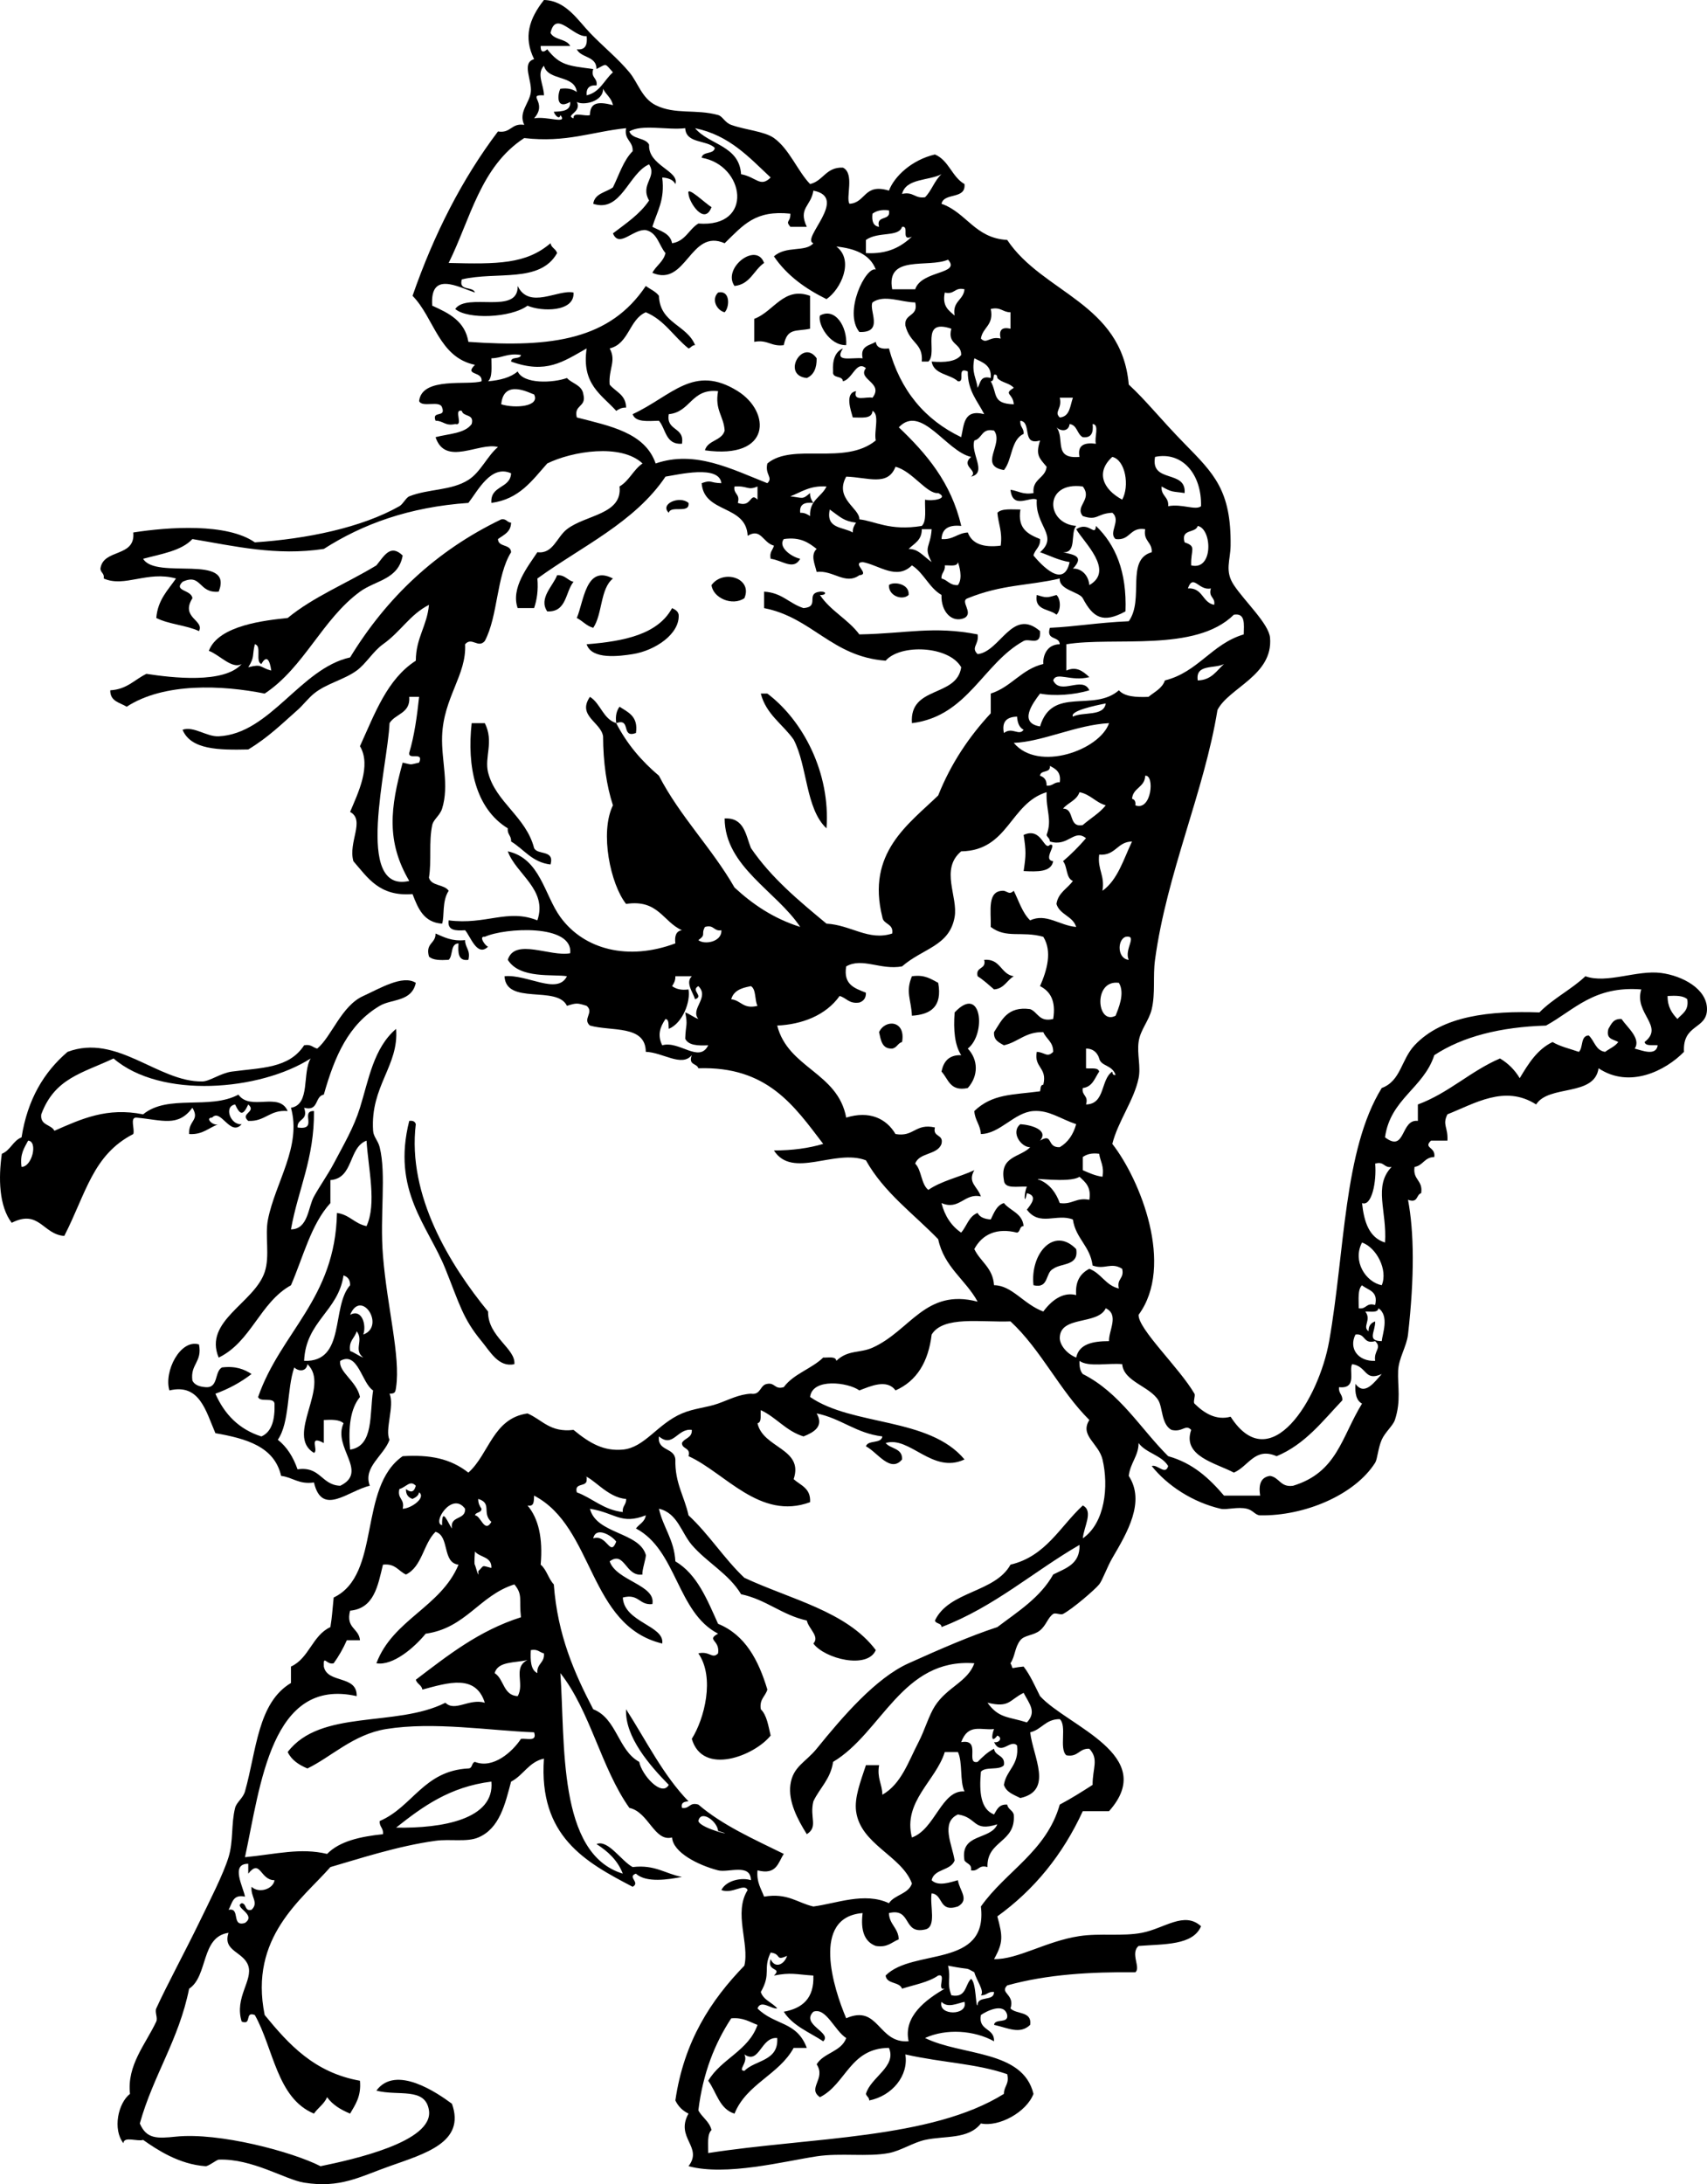 <?xml version="1.0" encoding="utf-8"?>
<!-- Generator: Adobe Illustrator 13.0.2, SVG Export Plug-In . SVG Version: 6.00 Build 14948)  -->
<!DOCTYPE svg PUBLIC "-//W3C//DTD SVG 1.1//EN" "http://www.w3.org/Graphics/SVG/1.1/DTD/svg11.dtd">
<svg version="1.1" id="afghan_and_panther_xA0_Image_1_" xmlns:x="http://ns.adobe.com/Extensibility/1.0/" xmlns:i="http://ns.adobe.com/AdobeIllustrator/10.0/" xmlns:graph="http://ns.adobe.com/Graphs/1.0/"
	 xmlns="http://www.w3.org/2000/svg" xmlns:xlink="http://www.w3.org/1999/xlink" x="0px" y="0px" width="124.695px"
	 height="159.472px" viewBox="0 0 124.695 159.472" enable-background="new 0 0 124.695 159.472" xml:space="preserve">
<g>
	<path fill-rule="evenodd" clip-rule="evenodd" d="M55.815,19.2c-0.759,0.521-1.003,1.557-2.16,1.68
		C52.739,19.575,55.258,17.628,55.815,19.2z"/>
	<path fill-rule="evenodd" clip-rule="evenodd" d="M37.815,20.88c0.844,1.747,2.957,0.225,4.08,0.48
		c0.094,1.44-2.348,1.401-3.36,0.96c-1.212,0.894-4.385,1.021-5.28,0.24C34.1,21.325,37.877,23.022,37.815,20.88z"/>
	<path fill-rule="evenodd" clip-rule="evenodd" d="M52.455,21.36c0.908-0.206,0.85,1.074,0.48,1.44
		C52.366,22.667,51.939,21.872,52.455,21.36z"/>
	<path fill-rule="evenodd" clip-rule="evenodd" d="M59.175,21.6c0,0.8,0,1.6,0,2.4c-1.01,0.222-1.669-0.094-1.92,1.2
		c-0.929,0.128-1.172-0.428-2.16-0.24c0-0.56,0-1.12,0-1.68C56.521,22.759,57.244,20.896,59.175,21.6z"/>
	<path fill-rule="evenodd" clip-rule="evenodd" d="M61.815,25.2c-1.241,0.035-2.095-1.576-1.92-2.16
		C61.008,22.427,61.899,23.843,61.815,25.2z"/>
	<path fill-rule="evenodd" clip-rule="evenodd" d="M59.655,26.16c0.012,0.732-0.218,1.222-0.72,1.44
		C57.051,27.407,58.631,24.679,59.655,26.16z"/>
	<path fill-rule="evenodd" clip-rule="evenodd" d="M51.495,32.88c0.203-0.757,1.237-0.683,1.44-1.44
		c-0.062-1.059-0.736-1.504-0.48-2.88c-1.968-0.208-1.994,1.526-3.6,1.68c-0.217,1.257,1.177,0.903,0.96,2.16
		c-1.204,0.083-1.165-1.075-1.68-1.68c-0.825,0.025-1.724,0.124-1.92-0.48c2.864-1.328,4.454-3.695,7.68-1.68
		C56.295,30.06,56.392,33.565,51.495,32.88z"/>
	<path fill-rule="evenodd" clip-rule="evenodd" d="M50.295,36.72c0.112,0.833-1.303,0.138-1.44,0.72
		C48.167,36.806,49.636,36.157,50.295,36.72z"/>
	<path fill-rule="evenodd" clip-rule="evenodd" d="M40.695,42c0.597-0.037,0.743,0.377,1.2,0.48c-0.609,0.751-0.491,2.229-1.92,2.16
		C39.324,43.691,40.408,42.773,40.695,42z"/>
	<path fill-rule="evenodd" clip-rule="evenodd" d="M44.775,42.24c-0.936,0.744-0.759,2.601-1.44,3.6
		c-0.5-0.141-0.776-0.504-1.2-0.72C42.651,43.912,42.792,41.197,44.775,42.24z"/>
	<path fill-rule="evenodd" clip-rule="evenodd" d="M54.375,43.68c-0.889,0.591-2.286-0.015-2.4-0.96
		C52.833,41.531,55.012,42.218,54.375,43.68z"/>
	<path fill-rule="evenodd" clip-rule="evenodd" d="M66.375,43.44c-0.46,0.431-1.478,0.067-1.439-0.72
		C65.248,42.436,66.458,42.606,66.375,43.44z"/>
	<path fill-rule="evenodd" clip-rule="evenodd" d="M75.735,43.44c0.702,0.215,0.737,0.215,1.439,0c0.329,0.307,0.329,1.133,0,1.44
		C76.659,44.437,75.542,44.592,75.735,43.44z"/>
	<path fill-rule="evenodd" clip-rule="evenodd" d="M49.095,44.4c0.214,0.106,0.429,0.21,0.48,0.48
		c0.095,1.406-1.723,2.623-3.36,2.88c-0.941,0.147-2.998,0.431-3.36-0.72C45.598,46.823,48.053,46.318,49.095,44.4z"/>
	<path fill-rule="evenodd" clip-rule="evenodd" d="M55.575,50.64c0.16,0,0.32,0,0.48,0c2.601,1.96,4.616,5.784,4.32,9.84
		c-1.533-1.426-1.384-4.535-2.4-6.48C57.182,52.873,55.968,52.167,55.575,50.64z"/>
	<path fill-rule="evenodd" clip-rule="evenodd" d="M45.015,52.8c-0.077-0.557,0.039-0.921,0.24-1.2c0.63,0.41,1.383,0.697,1.2,1.92
		C45.328,53.928,46.142,52.393,45.015,52.8z"/>
	<path fill-rule="evenodd" clip-rule="evenodd" d="M34.455,52.8c0.32,0,0.64,0,0.96,0c0.686,1.353-0.043,2.474,0.24,3.6
		c0.547,2.169,2.773,3.232,3.36,5.52c0.26,0.54,1.509,0.092,1.2,1.2c-1.356-0.164-1.931-1.109-2.88-1.68
		c0.03-0.431-0.294-0.506-0.24-0.96C34.716,59.02,34.108,55.947,34.455,52.8z"/>
	<path fill-rule="evenodd" clip-rule="evenodd" d="M31.815,68.16c0.622,0.258,1.177,0.583,2.16,0.48
		c-0.005,0.565,0.414,0.707,0.24,1.44c-0.75,0.11-0.767-0.513-0.72-1.2c-0.616,0.024-0.386,0.894-0.72,1.2
		c-0.592,0.032-1.156,0.037-1.44-0.24C31.06,68.845,31.839,68.905,31.815,68.16z"/>
	<path fill-rule="evenodd" clip-rule="evenodd" d="M71.895,70.08c1.217-0.097,1.191,1.048,2.16,1.2
		c-0.508,0.292-0.697,0.903-1.44,0.96c-0.388-0.333-0.76-0.68-1.2-0.96C71.236,70.542,72.074,70.819,71.895,70.08z"/>
	<path fill-rule="evenodd" clip-rule="evenodd" d="M66.615,71.28c0.939-0.14,1.394,0.207,1.92,0.48
		c0.319,1.759-0.567,2.313-1.92,2.4C66.566,73.001,66.129,72.435,66.615,71.28z"/>
	<path fill-rule="evenodd" clip-rule="evenodd" d="M70.695,76.56c0.767,0.807,0.796,1.991,0,2.88c-1.316,0.276-1.412-0.668-1.92-1.2
		c0.149-0.73,0.533-1.227,1.439-1.2c-0.472-0.728-0.577-1.823-0.479-3.12C71.714,71.814,72.068,75.498,70.695,76.56z"/>
	<path fill-rule="evenodd" clip-rule="evenodd" d="M65.895,76.08c-0.315,0.085-0.378,0.423-0.721,0.48
		c-0.754,0.035-0.824-0.615-0.96-1.2C64.664,74.387,66.185,74.494,65.895,76.08z"/>
	<path fill-rule="evenodd" clip-rule="evenodd" d="M29.895,81.84c0.279-0.039,0.427,0.054,0.479,0.24
		c-0.633,5.216,2.519,10.309,5.28,13.68c-0.033,1.834,2.038,2.707,1.92,3.841c-1.146,0.259-1.771-0.922-2.4-1.681
		c-1.37-1.652-1.615-2.734-2.64-5.279C31.264,89.484,28.603,86.941,29.895,81.84z"/>
	<path fill-rule="evenodd" clip-rule="evenodd" d="M78.615,91.2c0.208,1.248-1.079,1-1.68,1.44c-0.596,0.284-0.29,1.471-1.44,1.199
		C75.242,91.532,76.99,89.521,78.615,91.2z"/>
	<path fill-rule="evenodd" clip-rule="evenodd" d="M79.095,132.24c-1.462,3.179-3.544,5.736-6.24,7.68
		c0.385,1.435,0.453,1.889-0.24,3.12c1.718,0.043,3.796-1.312,6.24-1.68c1.504-0.227,3.141,0.033,4.56-0.24
		c1.635-0.314,3.092-1.601,4.32-0.479c-0.593,1.407-2.707,1.293-4.561,1.439c-0.632,0.531,0.184,1.599-0.239,1.92
		c-3.247-0.028-6.418,0.145-9.36,0.96c-0.58,0.577,0.583,0.636,0.24,1.681c0.427,0.452,1.583,0.177,1.439,1.199
		c-0.753,0.725-1.621,0.224-2.64,0c0.065-0.494,1.062-0.057,0.96-0.72c-0.223-0.936-1.503-0.287-1.92,0
		c-0.218,1.178,1.006,0.914,0.96,1.92c-1.448-0.801-3.494-0.948-5.04-0.24c2.678,1.322,7.147,0.853,7.92,4.08
		c-0.509,1.335-2.52,2.437-3.84,2.16c-0.923,1.179-2.611,0.881-4.08,1.2c-0.857,0.187-1.77,0.793-2.64,0.96
		c-1.567,0.3-3.524-0.027-5.28,0.24c-2.389,0.364-6.608,1.459-9.36,0.72c1.09-1.416-0.993-2.059,0-3.84
		c-0.433-0.208-0.752-0.527-0.96-0.96c0.631-4.328,2.597-7.323,5.04-9.84c0.387-1.619-0.809-3.854,0.24-5.521
		c-0.245-0.534-1.104,0.314-1.92,0c0.366-0.728,1.517-0.936,2.16-0.72c-0.018-1.259-1.661-0.527-2.4-0.72
		c-1.488-0.388-3.294-1.317-3.36-2.4c-1.304,0.335-1.703-1.856-3.12-2.16c-2.06-2.9-2.85-7.069-5.04-9.84
		c0.366,5.075-0.231,13.19,4.56,14.64c-0.379-0.98-1.091-1.628-1.92-2.159c0.839-0.352,1.802,1.231,2.64,1.68
		c1.636-0.196,2.386,0.494,3.6,0.72c-0.962,0.182-2.606,0.459-3.36-0.24c-0.672,0.236,0.349,0.641-0.24,0.96
		c-3.467-1.812-6.875-3.685-6.48-9.359c-1.115,0.244-1.498,1.222-2.4,1.68c-0.436,1.632-0.832,3.421-2.4,4.08
		c-0.844,0.354-2.042,0.093-3.12,0.24c-2.76,0.377-5.641,1.331-7.68,1.92c-2.056,2.348-5.963,5.101-4.8,10.8
		c1.766,2.153,3.631,4.209,6.96,4.8c0.105,1.146-0.34,1.74-0.72,2.4c-0.678-0.282-1.28-0.64-1.68-1.2
		c-0.216,0.505-0.666,0.774-0.96,1.2c-2.712-1.128-2.942-4.738-4.32-7.2c-0.776-0.297-0.184,0.776-0.96,0.48
		c-0.546-1.761,0.843-3.004,0.48-4.08c-0.35-1.039-1.893-1.046-1.44-2.4c-2.037,0.283-1.478,3.163-2.88,4.08
		c-0.747,3.733-2.625,6.335-3.6,9.84c0.488,1.136,1.248,1.104,2.64,0.96c3.154-0.324,8.495,1.104,10.56,2.16
		c2.327-0.481,8.273-1.773,7.92-4.08c-0.263-1.72-2.249-1.018-3.84-1.439c1.42-1.927,4.467,0.179,5.52,0.96
		c1.005,2.812-1.956,3.637-4.56,4.56c-2.21,0.783-3.6,1.619-6.24,1.2c-1.375-0.218-3.794-1.775-6.24-1.68
		c-0.143,0.005-0.755,0.494-0.96,0.479c-1.947-0.138-3.545-1.209-4.56-1.92c-0.422,0.138-1.41-0.29-1.44,0.24
		c-0.801-1.013-0.386-2.929,0.48-3.601c-0.23-2.095,1.134-3.612,1.92-5.279c0.124-0.263-0.12-0.696,0-0.96
		c0.719-1.584,2.153-4.247,3.12-6.24c0.809-1.668,1.768-3.536,2.16-4.8c0.364-1.171,0.18-2.414,0.48-3.601
		c0.106-0.42,0.579-0.704,0.72-1.2c0.845-2.977,0.924-6.472,3.36-7.92c0-0.399,0-0.8,0-1.199c1.324-0.596,1.562-2.278,2.88-2.881
		c0.14-0.88,0.117-0.969,0.24-2.159c3.501-1.669,1.757-8.032,5.04-10.32c1.987-0.12,3.472,0.162,4.8,1.2
		c1.521-1.359,1.793-3.967,4.32-4.32c1.071,0.449,1.631,1.409,3.36,1.2c1.207,0.998,2.223,1.563,3.6,1.439
		c1.599-0.144,2.52-1.87,4.32-2.64c0.881-0.377,1.821-0.427,2.64-0.72c0.853-0.306,1.52-0.673,2.4-0.721
		c0.753,0.114,0.634-0.646,1.2-0.72c0.578-0.098,0.522,0.438,1.2,0.24c0.71-0.97,2.028-1.332,2.88-2.16
		c0.38,0.02,0.916-0.115,0.96,0.24c0.851-0.82,1.705-0.543,2.64-0.96c2.771-1.238,3.857-4.361,7.68-3.36
		c-0.872-1.607-2.447-2.513-2.88-4.56c-1.81-1.87-3.959-3.401-5.28-5.761c-2.264-0.865-5.37,1.395-6.72-0.72
		c1.361,0.001,2.552-0.168,3.6-0.479c-2.115-2.765-4.072-5.688-9.12-5.521c-0.103-0.376-0.755-0.205-0.48-0.96
		c-0.729,0.898-2.132-0.208-3.36-0.24c-0.014-1.987-2.523-1.477-4.08-1.92c-0.57-0.491,0.33-0.95-0.24-1.44
		c-0.703-0.216-0.738-0.216-1.44,0c-0.723-1.517-4.453-0.027-4.56-2.16c1.659-0.166,3.872,1.397,4.56,0
		c-0.97-0.169-3.446,0.217-4.32-1.2c0.509-1.624,3.112-0.197,4.56-0.48c0.211-2.151-4.767-1.868-6.24-1.2
		c-0.487-0.074,0.049,0.693,0.24,0.72c-0.805,0.79-1.292-0.776-1.68-1.2c-0.687,0.047-1.31,0.03-1.2-0.72
		c2.73,0.352,4.289-0.873,6.48,0c0.771-2.248-1.56-3.373-2.16-5.04c2.371,0.52,2.668,3.187,3.84,4.8
		c1.731,2.382,4.963,3.208,8.4,1.92c-0.067-0.547,0.058-0.902,0.48-0.96c-1.389-0.611-1.724-2.276-4.08-1.92
		c-1.131-1.422-1.939-5.205-0.96-7.2c-0.471-1.45-0.711-3.129-0.72-5.04c-0.162-1.038-1.913-1.496-0.96-2.88
		c0.79,0.49,0.95,1.61,1.92,1.92c0.788,1.532,1.86,2.779,3.12,3.84c1.557,3.002,3.855,5.265,5.52,8.16
		c1.329,1.231,2.854,2.266,4.8,2.88c-1.725-2.604-5.504-4.404-5.52-7.92c1.43-0.07,1.534,1.186,1.92,2.16
		c1.492,2.188,3.508,3.852,5.52,5.521c1.787,0.093,3.072,1.283,4.8,0.72c0.114-0.753-0.646-0.634-0.72-1.2
		c-1.181-4.694,1.912-6.778,4.08-8.88c0.936-2.345,2.26-4.3,3.84-6c0-0.48,0-0.96,0-1.44c1.516-0.485,2.228-1.772,3.84-2.16
		c-0.043-0.444,0.16-1.433,1.2-1.44c-0.021-0.619-1.027-0.252-0.72-1.2c1.954-0.094,3.374-0.371,5.76-0.48
		c1.155-1.603-0.251-4.489,1.68-5.04c0.04-0.759-0.638-0.802-0.479-1.68c-1.145-0.185-1.065,0.855-2.16,0.72
		c-0.57-0.469,0.438-1.343-0.24-1.92c-1.145,0.051-1.064,0.611-2.159,0.24c-0.605-0.733,0.736-1.199,0-2.16
		c-2.861-0.39-2.729,2.711-0.48,2.88c-0.455,0.505,0.073,1.993-0.96,1.92c0.758,0.19,1.597,0.265,0.72,1.2
		c0.426-0.04,1.107,0.285,1.2,1.2c1.869-1.06-0.422-3.14-0.96-4.08c0.927-0.613,1.379,0.604,1.44-0.24
		c1.429,1.371,2.267,3.333,2.159,6.24c-1.646,0.899-2.368,0.465-3.119-0.96c-0.248-0.469-1.757-0.604-1.681-1.44
		c-2.291,0.537-4.196,0.417-6.72,1.44c-0.623,0.203,0.462,1.053-0.24,1.44c-0.896,0.395-1.727-0.435-1.68-1.68
		c-0.912-0.528-1.281-1.599-2.16-2.16c-1.119,1.111-2.405-0.023-3.6-0.24c-0.843,0.066,0.602,0.894-0.24,0.96
		c-1.039,0.742-1.908-0.392-3.12-0.24c-0.117-0.546-0.476-1.226,0-1.68c-0.584-0.456-1.187-0.894-2.4-0.72
		c-0.435,0.555,0.495,1.282,1.2,1.44c-0.497,0.885-1.33,0.094-2.16,0c-0.102-0.502,0.165-0.636,0.24-0.96
		c-0.831-0.217-0.927-1.312-1.92-0.72c-0.106-2.294-3.195-1.604-3.36-3.84c0.756-0.269,0.543-0.022,1.44,0
		c-0.153-1.36-3.167-0.618-4.08-0.48c-2.253,3.346-6.112,5.087-9.36,7.44c0.074,0.874-0.038,1.562-0.24,2.16c-0.4,0-0.8,0-1.2,0
		c-0.521-1.461,0.751-3.044,1.44-4.08c1.147,0.147,1.402-1.093,2.16-1.68c1.374-1.063,4.066-1.065,3.84-3.12
		c0.708-0.413,1.015-1.225,1.68-1.68c-1.574-1.479-5.15-0.891-6.96,0c-1.094,1.226-2.031,2.609-4.08,2.88
		c-0.097-1.297,1.377-1.022,1.44-2.16c-1.467-0.661-2.418,1.258-3.12,2.16c-4.338,0.302-7.731,1.549-10.56,3.36
		c-3.475,0.526-6.517-0.204-9.6-0.72c-0.812,0.868-2.275,1.084-3.6,1.44c0.928,1.575,6.644-0.435,5.52,2.4
		c-1.495,0.142-1.238-1.373-2.64-0.72c-0.697,0.693,0.65,0.567,0.72,1.2c-0.901,1.429,0.902,1.607,0.48,2.4
		c-0.925-0.435-2.224-0.496-3.12-0.96c0.112-1.328,0.851-2.029,1.44-2.88c-2.103-0.583-3.747,0.679-5.28,0
		c0.068-0.388-0.227-0.413-0.24-0.72c0.199-1.481,2.57-0.79,2.4-2.64c2.593-0.406,6.84-0.699,8.88,0.72
		c3.799-0.252,7.802-1.075,10.56-2.64c0.267-0.151,0.481-0.625,0.72-0.72c1.413-0.559,3.06-0.401,4.32-1.2
		c0.893-0.566,1.401-1.776,2.16-2.4c-1.363-0.375-3.845,1.444-4.56-0.72c0.948-0.252,2.141-0.258,2.64-0.96
		c0.21-0.77-0.622-0.498-0.72-0.96c-0.652-0.171,0.171,1.132-0.48,0.96c-0.733,0.174-0.875-0.245-1.44-0.24
		c-0.297-0.777,0.776-0.184,0.48-0.96c-0.15-0.57-1.478,0.037-1.68-0.48c0.213-1.804,3.594-1.116,4.56-1.44
		c0.106-0.769-1.311-0.392-0.48-1.2c-2.649-0.551-2.973-3.427-4.56-5.04c1.569-4.511,3.622-8.538,6.24-12
		c0.956,0.155,0.965-0.635,1.92-0.48c-0.45-0.933,0.389-1.578,0.48-2.4c0.096-0.869-0.699-2.13,0.24-2.4
		c-0.79-1.6-0.37-2.939,0.72-4.32c1.595,0.041,2.46,1.459,3.36,2.4c0.933,0.975,2.043,1.872,2.88,2.88
		c0.632,0.76,0.909,1.896,1.92,2.4c1.429,0.711,2.936,0.27,4.56,0.72c0.339,0.094,0.478,0.545,0.96,0.72
		c1.014,0.367,2.428,0.466,3.12,0.96c1.125,0.802,1.727,2.413,2.64,3.36c0.971-0.229,1.15-1.25,2.4-1.2
		c0.877,0.431,0.184,2.209,0.48,2.64c1.209-0.07,1.037-1.523,2.88-0.96c0.39-1.033,1.654-2.24,3.359-2.64
		c1.017,0.424,1.241,1.639,2.16,2.16c0.116,1.155-1.489,0.59-1.68,1.44c1.836,0.644,2.444,2.515,4.8,2.64
		c2.593,3.887,8.363,4.597,8.88,10.56c1.295,1.195,2.29,2.491,4.08,4.32c2.134,2.18,3.41,3.399,3.36,7.44
		c-0.014,1.079-0.451,1.841,0.239,2.88c0.794,1.194,2.552,2.827,2.641,3.84c0.24,2.752-3.016,3.657-3.84,5.28
		c-0.963,5.943-3.703,11.914-4.561,18.24c-0.166,1.227,0.036,2.427-0.24,3.6c-0.203,0.865-0.842,1.512-0.96,2.4
		c-0.12,0.908,0.173,1.793,0,2.64c-0.326,1.604-1.515,3.169-1.92,4.8c2.045,2.62,4.56,8.891,1.92,12.479
		c-0.044,1.036,2.963,3.849,4.08,5.76c0.085,0.146-0.116,0.604,0,0.721c0.703,0.701,1.59,1.249,2.641,0.96
		c2.907,4.52,6.452-1.289,7.2-5.521c1.158-6.561,1.045-13.956,3.84-18.479c1.401-0.514,1.41-2.067,2.399-3.12
		c2.047-2.179,5.558-2.524,9.12-2.4c0.988-1.012,2.33-1.669,3.36-2.64c1.556,0.566,3.758-0.469,5.52-0.24
		c1.577,0.205,3.362,1.167,3.36,2.64c-0.003,1.506-1.796,1.065-1.68,3.12c-1.361,1.391-3.987,2.702-6.24,1.2
		c-0.306,2.095-3.627,1.174-4.561,2.641c-2.286-1.465-4.508-0.056-6.479,0.72c-0.391,0.786,0.054,0.917,0,1.92c-0.4,0-0.8,0-1.2,0
		c-0.587,0.565,0.358,0.446,0.24,1.2c-0.717,0.004-0.816,0.624-1.44,0.72c-0.155,0.955,0.636,0.965,0.48,1.92
		c-0.377,0.104-0.205,0.755-0.96,0.48c0.442,2.334,0.485,5.574,0,9.84c-0.099,0.86-0.682,1.729-0.721,2.64
		c-0.048,1.132,0.227,2.202-0.239,3.601c-0.137,0.407-0.729,0.91-0.96,1.439c-0.273,0.627-0.314,1.419-0.48,1.68
		c-1.484,2.342-5.141,3.896-8.399,3.841c-0.355-0.007-0.508-0.367-0.96-0.48c-0.677-0.169-1.496,0.099-1.921,0
		c-2.038-0.472-3.902-1.686-5.04-3.12c0.428-0.144,0.997,0.703,1.2,0c-0.479-0.801-1.622-0.938-2.16-1.68
		c-0.006,0.949-0.61,1.452-0.72,2.399c1.233,1.886-0.117,4.15-1.2,6c-0.38,0.65-0.718,1.62-0.96,1.921
		c-0.317,0.393-1.949,1.795-2.64,2.159c-0.177,0.094-0.557-0.112-0.72,0c-0.397,0.273-0.498,0.815-0.96,1.2
		c-0.459,0.382-1.134,0.332-1.44,0.72c-0.414,0.525-0.374,1.168-0.72,1.681c0.296,0.503-0.179,0.343,0.96,0.24
		c0.488,0.632,0.825,1.415,1.2,2.159c2.016,2.205,8.674,4.32,5.04,8.4C80.375,132.24,79.735,132.24,79.095,132.24z M42.855,6.96
		c0.979-0.221,1.279-1.12,1.92-1.68c-0.613-0.666-0.407-0.657-1.2-0.24c0.001-0.961-1.125-0.795-1.44-1.44
		c0.632,0.072,0.788-0.333,0.72-0.96c-0.992,0.091-2.239-1.95-2.64-0.24c0.262,0.538,1.178,0.421,1.44,0.96c-0.72,0-1.44,0-2.16,0
		c-0.013,0.449,0.185,0.508,0.48,0.24c0.931,1.184,1.542,1.199,3.36,1.44c-0.199,0.679,0.338,0.622,0.24,1.2
		C43.051,6.197,42.811,6.437,42.855,6.96z M40.935,8.4c-0.057,0.368-0.395,0.035-0.48-0.24c0.612-0.028,1.235-0.045,1.2-0.72
		c-1.108,0.636-0.896-0.645-0.72-0.96c0.557-0.076,0.921,0.039,1.2,0.24c-0.151-1.289-2.099-0.781-2.4-1.92
		c-0.568,0.596-0.002,1.413,0,2.16c-1.322-0.064,0.323,0.498-0.72,1.68C39.943,8.458,41.522,9.12,40.935,8.4z M41.895,8.64
		c-0.041-0.521,0.851-0.109,1.2-0.24c0.012-0.851,0.499-1.039,1.68-0.72c-0.102-0.538-0.515-0.765-0.72-1.2
		c0.021,0.947-1.458,1.247-1.92,0.96C42.534,8.194,41.242,8.421,41.895,8.64z M67.815,26.4c-0.16,0-0.32,0-0.48,0
		c0.11-1.366-0.859-1.281-1.2-2.64c-0.091-0.892,0.973-0.627,0.721-1.68c-0.993,0.002-2.277-0.607-3.12,0
		c-0.293,0.563,0.869,2.23-0.96,2.16c-1.183-1.453,0.476-4.819,1.2-4.56c-0.42-1.101-1.505-1.535-2.88-1.68
		c1.331,1.007,0.321,3.133-0.721,3.84c-1.554-0.766-2.902-1.737-3.84-3.12c0.893-0.807,2.302-0.282,2.88-0.96
		c-0.94-0.319,2.635-3.346,0-3.84c-0.166,1.143-1.13,1.262-0.48,2.64c-0.4,0-0.8,0-1.2,0c-0.4-0.477,0.021-0.305,0-0.96
		c-2.565-0.266-3.413,0.808-4.8,2.16c-2.528-1.114-2.793,3.231-5.28,2.16c0.272-0.527,0.803-0.797,0.96-1.44
		c-0.481-0.558-0.587-1.493-1.44-1.68c-0.929-0.094-1.946,1.338-2.4,0.24c0.95-0.73,1.967-1.393,2.64-2.4
		c-0.679-1.199,0.611-1.686,0-2.64c-1.508,0.654-2.04,3.557-4.08,2.88c0.109-0.771,0.934-0.826,1.44-1.2
		c0.451-0.909,0.76-1.96,1.44-2.64c0.039-0.759-0.638-0.802-0.48-1.68c-2.471,0.249-4.363,1.077-7.44,0.72
		c-3.198,2.079-3.926,5.905-5.52,9.12c3.584,0.092,5.655,0.085,7.44-1.44c0.058,0.342,0.395,0.405,0.48,0.72
		c-1.251,2.217-4.398,1.316-6.96,1.92c-0.253,0.893,0.809,0.47,0.96,0.96c-1.246-0.413-3.305-1.59-3.12,0.96
		c1.216,0.544,2.394,1.126,2.64,2.64c6.189,0.448,10.362-0.198,12.96-4.08c0.32,0.24,0.724,0.396,0.96,0.72
		c0.066,2.014,2.047,2.113,2.64,3.6c-0.241-0.001-0.286,0.194-0.48,0.24c-1.073-0.847-1.76-2.08-3.12-2.64
		c-1.226,0.534-1.22,2.3-2.64,2.64c0.508,0.909-0.093,1.499,0,2.64c0.428,0.532,1.191,0.729,1.2,1.68
		c-0.331-0.01-0.527,0.113-0.72,0.24c-1.057-1.183-2.552-1.928-2.16-4.56c-1.729,0.974-2.956,1.884-5.52,0.96
		c0.003-0.396,0.666-0.135,0.72-0.48c-0.965-0.165-1.37,0.23-2.16,0.24c-0.003,0.638,0.09,1.371-0.24,1.68
		c0.881-0.079,1.645-0.275,2.16-0.72c0.437,0.944,2.581,0.844,3.6,0.48c0.379,0.421,1.102,0.498,1.2,1.2
		c0.237,0.957-0.717,0.723-0.48,1.68c2.417,0.624,4.981,1.1,5.76,3.36c2.876-0.993,5.539,0.409,8.16,1.44
		c0.448-0.427-0.195-0.61,0-1.44c1.849-1.547,5.648,0.178,7.92-1.68c-0.149-0.651,0.305-1.905-0.24-2.16
		c-0.027,0.613-0.804,0.477-1.44,0.48c-0.145-0.528-0.603-1.789,0.24-1.92c-0.246,0.807,0.746,0.374,1.2,0.48
		c0.856-1.109-1.138-1.324-0.48-2.16c-0.708-0.588-0.972,0.805-1.68,0.96c-0.026-0.454-0.793-0.167-0.72-0.72
		c-0.054-0.854,0.162-1.438,0.72-1.68c-0.657,1.04,0.54,0.646,1.44,0.72c-0.196-0.916,0.511-0.929,0.96-1.2
		c0.058,0.422,0.413,0.547,0.96,0.48c0.84,3.08,2.629,5.211,5.279,6.479c0.211-0.909,0.173-2.067,1.681-1.68
		c-0.479-0.961-1.205-1.675-1.2-3.12c-0.854-0.373-0.145,0.815-0.72,0.72c-0.582-0.539-1.757-0.483-1.92-1.44
		c0.956,0.077,1.772,0.013,2.159-0.48c0.02-0.898-1.034-0.725-0.72-1.92C67.15,23.212,68.536,25.753,67.815,26.4z M48.375,12.96
		c0.215,1.655-0.388,2.493-0.72,3.6c0.572,0.308,1.3,0.459,1.44,1.2c0.972-0.148,1.223-1.017,1.92-1.44
		c4.105,0.323,3.38-4.281,0.24-4.8c0.066-0.494,0.894-0.226,0.96-0.72c-0.598-0.603-2.103-0.297-2.16-1.44
		c-1.284,0.156-3.195-0.315-4.08,0.24c0.213,0.587,1.17,0.431,1.44,0.96c-0.089,1.534,2.24,1.914,1.92,2.88
		C49.177,13.118,48.822,12.993,48.375,12.96z M54.135,12.72c1.122,0.208,1.4,0.997,2.16,0.24c-1.573-1.467-3.001-3.079-5.52-3.6
		C51.791,10.584,54.002,10.613,54.135,12.72z M65.895,14.16c0.832-0.192,0.922,0.357,1.68,0.24c0.481-0.479,0.693-1.227,1.2-1.68
		C67.825,13.21,66.184,13.01,65.895,14.16z M63.735,15.6c-0.067,0.547,0.058,0.902,0.479,0.96c-0.255-0.895,0.9-0.38,0.721-1.2
		C64.378,15.284,64.013,15.399,63.735,15.6z M63.254,17.52c0,0.32,0,0.64,0,0.96c1.612,0.092,2.573-0.467,3.36-1.2
		c-0.854,0.373-0.145-0.815-0.72-0.72C65.657,17.337,64.154,16.88,63.254,17.52z M65.174,21.12c0.561,0,1.12,0,1.681,0
		c0.456-1.394,3.371-1.083,2.399-2.16C67.804,19.589,64.701,18.566,65.174,21.12z M69.015,21.36c-0.205,1.005,0.293,1.306,0.72,1.68
		c-0.183-1.062,0.65-1.109,0.72-1.92C69.72,20.946,69.749,21.534,69.015,21.36z M71.655,24.72c0.427,0.448,0.61-0.195,1.44,0
		c-0.145-0.624,0.096-0.864,0.72-0.72c0-0.4,0-0.8,0-1.2c-0.565,0.005-0.707-0.414-1.44-0.24
		C72.618,23.763,71.779,23.884,71.655,24.72z M71.415,28.32c0.21-0.351,0.19-0.93,0.96-0.72c0.073-0.953-0.616-1.144-1.2-1.44
		C70.961,27.237,71.314,27.558,71.415,28.32z M72.375,27.84c0.506,0.923,0.079,1.629,1.681,1.68c-0.052-0.821-0.792-0.721,0-1.2
		c-0.284-0.356-0.907-0.374-1.2-0.72c-0.014-0.146-0.036-0.284-0.24-0.24C72.561,27.546,72.608,27.833,72.375,27.84z M36.615,29.52
		c1.02,0.316,2.855,0.166,2.4-0.72C38.748,28.734,36.785,27.612,36.615,29.52z M77.415,30.48c0.744-0.056,0.749-0.851,0.96-1.44
		c-0.319,0-0.64,0-0.96,0C77.61,29.87,76.966,30.053,77.415,30.48z M75.495,40.56c0.559,0.665,2.207,2.476,2.64,0.48
		c-0.824-0.135-1.445-0.474-2.159-0.72c1.385-1.215-0.376-1.917-0.24-3.84c-0.48-0.28-1.762,0.774-1.92-0.72
		c0.563,0.077,0.9,0.379,1.68,0.24c-0.099-1.059,0.862-1.058,0.96-1.92c-0.545-0.65-0.823-0.853-0.479-1.92
		c-1.38,0.419-0.575-1.345-1.44-1.44c-0.054,0.454,0.271,0.529,0.24,0.96c-0.944,0.417-0.822,1.897-1.44,2.64
		c-1.893-0.314,0.016-1.901-0.72-2.88c-0.929-0.209-0.854,0.586-1.44,0.72c-0.307,0.925,0.968,2.361-0.239,2.64
		c0.569-0.468-0.805-0.737,0-1.44c-1.816-0.4-3.647-3.891-5.28-2.16c2.007,1.914,3.821,4.019,4.56,7.2
		c-0.896-0.096-1.408,0.191-1.439,0.96c0.864,0.064,1.156-0.443,1.92-0.48c0.3,0.82,1.121,1.119,2.4,0.96
		c0.142-1.022-0.173-1.587-0.24-2.4c0.31-0.331,1.042-0.238,1.68-0.24c-0.229,1.43,0.589,1.811,1.44,2.16
		C76.012,39.957,75.598,40.103,75.495,40.56z M77.174,31.2c0.644,0.811-0.275,2.337,1.681,2.16c-0.168-0.888,0.38-1.061,1.2-0.96
		c-0.139-0.422,0.29-1.41-0.24-1.44c0.067,0.628-0.088,1.033-0.72,0.96c-0.423-0.217-0.396-0.883-0.961-0.96
		C78.068,31.517,77.494,31.512,77.174,31.2z M84.375,33.36c-0.354,1.955,2.297,0.903,2.16,2.64c-0.9-0.139-0.881-0.023-1.68-0.48
		c-0.062,0.703,0.542,0.738,0.479,1.44c1-0.196,2.003,0.327,2.4,0C87.791,34.604,86.346,32.945,84.375,33.36z M81.975,36.48
		c0.547-0.978,0.249-2.889-0.721-3.12C80.024,34.468,80.565,35.725,81.975,36.48z M61.815,34.8c-0.894,1.612,0.998,2.307,0.96,3.12
		c1.132,0.119,2.22,0.867,4.56,0.48c0.371-0.349,0.212-1.229,0.24-1.92c0.491,0.137,1.801-0.073,0.96-0.48
		c-0.821,0.095-1.899-1.616-3.12-1.92C64.855,35.53,63.41,34.85,61.815,34.8z M53.895,36.72c1.045,0.383,0.868-0.834,1.44-0.24
		c0-0.32,0-0.64,0-0.96c-0.745,0.315-0.685-0.065-1.68,0C53.557,36.099,54.093,36.042,53.895,36.72z M58.455,37.44
		c0.331-0.011,0.527,0.113,0.72,0.24c-0.058-1.178,0.846-1.394,1.2-2.16c-1.205-0.085-1.833,0.407-2.64,0.72
		c0.929,0.103,0.854,0.263,1.44-0.24c-0.01,0.331,0.113,0.527,0.24,0.72C58.787,36.652,58.382,36.808,58.455,37.44z M62.294,38.88
		c-0.01-0.331,0.113-0.527,0.24-0.72c-0.885-0.111-1.104-0.368-1.92-0.96C60.304,38.631,61.599,38.456,62.294,38.88z M86.535,39.6
		c0.91,0.307,0.436,0.508,0.48,1.68c1.639,0.406,1.53-2.674,0.479-2.88C87.333,38.958,86.236,38.581,86.535,39.6z M66.375,40.08
		c0.709,0.006,0.972,0.439,1.681,0.96c-0.617-1.156-0.092-1.032,0-2.4c-0.24,0-0.48,0-0.721,0
		C67.346,39.452,66.776,39.681,66.375,40.08z M69.015,41.28c0.054,0.454-0.271,0.529-0.24,0.96c0.457,0.103,0.603,0.517,1.2,0.48
		c0.396-0.519,0.065-1.493,0-1.68C69.93,41.396,69.395,41.26,69.015,41.28z M86.775,42.96c1.101-0.061,1.042,1.039,1.92,1.2
		c0.099-0.578-0.438-0.521-0.24-1.2C87.578,43.165,87.169,41.854,86.775,42.96z M77.895,47.04c0,0.64,0,1.28,0,1.92
		c0.702-0.319,1.18,0.006,1.68,0.48c-1.38,0.344-2.415-0.433-2.64,0.24c0.522,1.12,2.154-0.362,2.64,0.72
		c-1.111,0.342-2.588,0.441-3.6,0.24c-0.552,0.726-1.584,2.14,0,2.4c0.888-2.966,3.896-1.014,5.76-2.64
		c0.412,0.467,1.242,0.517,2.16,0.48c0.436-0.365,0.997-0.603,1.2-1.2c2.433-0.607,3.415-2.665,5.76-3.36
		c0.01-0.73,0.14-1.58-0.721-1.44C87.333,47.652,81.38,46.466,77.895,47.04z M87.495,49.68c1.013-0.027,1.37-0.709,1.92-1.2
		C88.744,48.849,87.305,48.451,87.495,49.68z M78.375,52.32c0.75-0.37,2.254,0.014,2.4-0.96
		C79.964,51.519,78.136,51.91,78.375,52.32z M73.334,53.52c0.613-0.476,1.104,0.249,1.44-0.24c-0.322-0.158-0.447-0.513-0.48-0.96
		C73.605,52.351,73.155,52.621,73.334,53.52z M74.055,54.24c1.792,2.152,6.288,0.522,6.96-1.44
		C78.635,52.921,76.157,54.161,74.055,54.24z M75.975,56.64c0.302,0.099,0.49,0.31,0.479,0.72c0.454,0.054,0.529-0.271,0.96-0.24
		c0.114-0.754-0.299-0.98-0.72-1.2C76.768,56.474,76.001,56.187,75.975,56.64z M82.695,58.32c0.187,0.053,0.279,0.201,0.24,0.48
		c1.2,0.452,1.426-2.264,0.72-2.16C83.632,57.498,82.76,57.506,82.695,58.32z M75.015,86.641c-0.68-0.042-1.646,0.206-1.681-0.48
		c-0.324-1.765,1.22-1.66,1.92-2.4c-0.667,0.012-1.444-1.094-0.72-1.68c0.812,0.05,2.091,0.429,1.44,1.2
		c0.989-0.593,0.45,0.521,1.439,0.479c0.605-0.354,0.992-0.928,1.2-1.68c-1.176-0.396-1.975-1.037-3.12-0.96
		c-1.401,0.094-2.439,1.662-3.84,1.68c-0.04-0.68-0.439-1-0.48-1.68c1.327-1.263,2.771-1.172,4.801-1.44
		c0.054-0.186,0.006-0.473,0.239-0.48c0.312-1.272-0.695-1.225-0.479-2.4c0.597,0.026,0.743,0.45,1.2,0
		c0.011-0.731-0.507-0.933-0.721-1.44c-1.313-0.034-1.83,0.729-2.88,0.96c-0.351-0.209-0.761-0.359-0.72-0.96
		c0.568-0.872,0.974-1.906,2.64-1.68c0.577,0.224,0.636,0.964,1.681,0.72c0.216-1.336-0.22-2.021-0.96-2.4
		c0.502-1.144,0.905-2.523,0.239-3.6c-1.578-0.446-2.688,0.153-3.84-0.72c0.033-1.167-0.295-2.696,0.96-2.64
		c0.343,0.094,0.405,0.288,0.721,0c0.375,0.745,0.628,1.612,1.199,2.16c1.153-0.552,2.145,0.378,3.36,0.48
		c-0.24-0.8-1.2-0.88-1.44-1.68c0.127-0.834,0.805-1.115,1.2-1.68c-0.517-0.203-0.387-1.053-0.72-1.44
		c0.604-0.517,1.163-1.077,1.68-1.68c-0.887-0.711-1.294,0.66-2.64,0.24c0.001-0.241-0.194-0.286-0.24-0.48
		c0.424-1.151-0.054-1.757,0-3.12c-2.691,0.828-2.776,4.263-6.24,4.32c-1.562,1.306-0.211,3.313-0.479,4.8
		c-0.384,2.128-2.302,2.263-3.84,3.6c-1.562,0.29-2.904-0.676-4.08,0c-0.228,1.348,0.641,1.599,1.439,1.92
		c0.014,0.413-0.185,0.615-0.479,0.72c-0.755,0.115-0.938-0.342-1.44-0.48c-1.027,1.44-2.781,2.079-4.56,2.16
		c0.794,3.125,4.428,3.412,5.04,6.72c1.696-0.525,2.934,0.067,3.6,1.199c1.359,0.239,1.438-0.803,2.88-0.479
		c-0.179,0.738,0.659,0.461,0.48,1.2c-0.294,0.826-1.627,0.613-1.92,1.439c0.479,0.48,0.422,1.498,0.96,1.92
		c0.943-0.656,2.267-0.933,3.359-1.439c-0.521,0.907,0.228,1.165,0.48,1.92c-1.201-0.287-1.566,1.046-2.88,0.479
		c0.244,0.956,0.727,1.674,1.439,2.16c0.409-0.471,0.561-1.199,1.2-1.439c0.158,0.321,0.514,0.446,0.96,0.479
		c0.242-0.478,0.415-1.025,0.96-1.2c0.465,0.576,1.348,0.733,1.44,1.681c-0.317,0.002-0.22,0.42-0.48,0.479
		c-1.459-0.365-2.531,0.101-3.12,1.2c0.437,0.924,1.36,1.36,1.44,2.64c1.312,0.003,2.155,1.388,3.6,1.92
		c0.741-0.996,1.577-1.419,2.4-1.199c-0.079-1.039,0.331-1.59,0.96-1.92c0.875,0.325,1.186,1.214,2.16,1.439
		c-0.174-0.734,0.414-0.706,0.24-1.439c-0.818-0.513-1.262,0.091-2.16-0.24c-0.177-1.424-1.234-1.966-1.44-3.36
		c-1.188-0.467-2.43,0.534-3.359-0.72c0.276-0.36,0.842-1.011,0-1.2C74.799,88.152,74.799,87.053,75.015,86.641z M77.655,59.04
		c0.879,0.001,0.353,1.408,1.44,1.2c0.553-0.487,1.219-0.861,1.68-1.44c-0.746-0.214-1.118-0.802-1.92-0.96
		C78.657,58.442,78.014,58.6,77.655,59.04z M80.294,62.4c-0.135,1.095,0.426,1.495,0.24,2.64c1.119-0.801,1.538-2.302,2.16-3.6
		C81.593,61.459,81.507,62.493,80.294,62.4z M51.015,68.64c0.433,0.362,1.733,0.137,1.68-0.72c-0.578,0.099-0.521-0.438-1.2-0.24
		C51.183,68.244,51.617,68.217,51.015,68.64z M82.455,70.08c-0.362-0.768,0.696-1.836-0.24-1.68
		C81.592,68.648,81.63,70.013,82.455,70.08z M50.295,72.24c0.165,0.879-0.42,2.454-1.44,2.88c-0.038-0.282,0.041-0.681-0.24-0.72
		c-0.394,0.581-0.611,1.166-0.24,1.92c1.251-0.364,2.704,1.335,3.36,0c-0.758,0.038-1.449,0.008-1.68-0.48
		c0.037-1.094,0.199-0.942,0-1.92c0.355,0.125,0.605,0.355,0.96,0.48c-0.621-0.741,0.849-1.562,0-2.4
		c-0.588,0.32,0.433,0.725-0.24,0.96c-0.165-0.537-0.721-1.202-0.24-1.68c-0.4,0-0.8,0-1.2,0c0.01,0.33-0.113,0.527-0.24,0.72
		C49.374,72.202,49.738,72.317,50.295,72.24z M81.495,74.16c0.172-0.466,0.714-1.614,0.24-2.4
		C79.831,71.501,80.108,74.892,81.495,74.16z M53.415,72.96c0.727,0.074,0.857,0.743,1.92,0.48c-0.22-0.421-0.083-1.198-0.48-1.44
		C54.547,72.078,53.625,72.163,53.415,72.96z M112.935,74.88c-3.335,0.105-6.082,0.797-8.16,2.16c-0.784,2.417-3.213,3.188-3.601,6
		c1.527,1.164,1.118-1.354,2.4-1.2c0-0.399,0-0.8,0-1.199c2.275-0.845,3.819-2.421,6-3.36c0.601,0.359,1.081,0.839,1.44,1.44
		c0.631-1.049,1.266-2.094,2.399-2.64c0.548,0.332,1.271,0.489,1.92,0.72c0.335-0.306,0.104-1.176,0.721-1.2
		c0.421,0.379,0.497,1.102,1.199,1.2c0.32-0.241,0.725-0.396,0.96-0.72c-0.351-0.209-0.929-0.19-0.72-0.96
		c0.209-0.351,0.359-0.761,0.96-0.72c0.396,0.594,1.454,1.432,0.96,2.16c0.523,0.127,1.553,0.581,1.681-0.24
		c-0.359-0.041-0.886,0.085-0.961-0.24c1.489-1.15-0.793-2.088-0.239-3.84C116.424,71.969,115,73.745,112.935,74.88z M122.535,74.4
		c0.332-0.389,0.85-0.591,0.72-1.44c-0.283-0.276-0.848-0.271-1.439-0.24C121.808,73.527,122.145,73.99,122.535,74.4z M79.334,78
		c0.359,0.041,0.886-0.085,0.96,0.24c-0.325,0.474-0.482,1.117-1.199,1.2c-0.099,0.578,0.438,0.521,0.239,1.2
		c1.416-0.024,1.052-1.829,1.92-2.4c0.014,0.146,0.036,0.284,0.24,0.24c-0.277-0.76-1.054-0.605-1.2-1.2
		c0.004,0.014-0.163-0.73-0.96-0.72C79.334,77.04,79.334,77.52,79.334,78z M79.095,84.48c0,0.319,0,0.64,0,0.96
		c0.448,0.191,0.879,0.4,1.439,0.479c0.14-0.779-0.163-1.116-0.24-1.68C79.738,84.164,79.374,84.278,79.095,84.48z M99.495,87.84
		c0.148,1.372,0.515,2.525,1.68,2.88c0.155-2.306-0.872-4.107,0.48-5.52c-0.578,0.099-0.521-0.438-1.2-0.24
		C100.57,86.276,100.203,88.117,99.495,87.84z M77.415,87.84c0.929,0.129,1.172-0.428,2.16-0.239
		c0.153-0.954-0.305-1.296-0.72-1.681c-0.767,0.51-3.798-0.016-2.88,0.24C76.693,86.481,77.138,87.077,77.415,87.84z M100.935,93.84
		c0.471-1.114-0.385-2.755-1.44-3.12C98.781,92.077,99.755,93.599,100.935,93.84z M99.254,95.521c0.579,0.098,0.522-0.438,1.2-0.24
		c0.242-1.042-0.53-1.07-0.96-1.44C99.165,94.149,99.257,94.883,99.254,95.521z M77.415,97.681c-0.007,0.475,0.461,1.142,1.2,1.439
		c0.209-0.991,1.201-1.199,2.4-1.2c-0.041-0.754,0.762-1.924-0.24-2.399C80.192,96.766,77.439,96.036,77.415,97.681z M100.935,97.92
		c0.037-0.488,0.578-1.852-0.24-2.399c-0.045,0.355-0.58,0.22-0.96,0.239c0.476,0.613-0.249,1.104,0.24,1.44
		c-0.014-0.413,0.185-0.615,0.479-0.72C100.477,97.237,99.813,97.911,100.935,97.92z M99.015,97.44
		c-0.508,1.01,0.188,1.973,1.439,1.92c-0.12-0.755,0.523-0.938,0-1.44C99.558,98.177,99.771,97.324,99.015,97.44z M42.855,108
		c0.071,0.631-0.931,0.189-0.72,0.96c1.167,0.433,1.928,1.272,3.36,1.44c-0.054-0.454,0.271-0.529,0.24-0.96
		c-1.369-0.076-2.499-1.655-3.12-1.681C42.761,107.773,42.899,107.796,42.855,108z M43.095,110.16
		c0.463,1.852,3.589,1.688,4.08,3.36c0.049,0.166-0.313,1.21-0.24,1.439c-1.248,0.189-1.294-1.768-2.4-0.96
		c0.492,1.432,3.397,1.719,3.12,3.12c-0.981,0.101-0.97-0.79-2.16-0.479c0.097,1.826,3.071,2.045,2.88,3.359
		c-5.417-1.303-4.941-8.499-9.36-10.8c-0.023,0.377,0.032,0.832-0.48,0.72c0.806,0.954,1.131,2.39,0.96,4.32
		c0.438,0.361,0.565,1.035,0.96,1.44c0.277,3.723,1.509,6.49,2.88,9.119c1.727,0.673,1.805,2.996,3.36,3.841
		c0.179,0.952,1.645,2.593,2.16,1.68c-1.352-1.371-3.222-3.497-3.12-5.521c1.471,2.289,2.705,4.815,4.56,6.721
		c-0.293,0.027-0.568,0.071-0.48,0.479c0.578,0.099,0.521-0.438,1.2-0.24c1.767,1.514,4.042,2.519,6.24,3.601
		c-0.416,0.624-0.512,1.567-1.92,1.2c-0.08,0.879,0.266,1.333,0.48,1.92c1.728-0.288,2.427,0.453,3.6,0.72
		c1.662-0.214,3.747-1.076,5.521-0.24c0.414-0.626,1.419-0.661,1.68-1.439c-0.757-2.043-3.755-2.836-4.08-5.28
		c-0.131-0.986,0.316-2.146,0.72-3.36c0.32,0,0.641,0,0.96,0c-0.165,0.966,0.23,1.37,0.24,2.16c1.385-0.793,1.884-2.385,2.641-3.84
		c0.461-0.888,0.749-1.941,1.199-2.64c0.898-1.391,2.396-1.762,2.88-3.12c-5.28-0.394-6.757,5.077-10.319,7.2
		c-0.181,1.259-0.977,1.902-1.44,2.88c-0.294,1.191,0.376,1.855-0.48,2.399c-0.69-1.093-1.358-2.393-1.2-3.6
		c0.175-1.339,1.113-1.646,1.92-2.64c1.902-2.347,4.319-5.16,6.72-6.24c2.366-1.064,4.501-1.992,6.48-2.641
		c1.503-1.137,3.13-2.149,4.08-3.84c0.904-0.456,1.971-0.748,1.92-2.16c-3.395,1.966-6.206,4.515-10.08,6
		c-0.003-0.316-0.421-0.219-0.48-0.479c1.03-2.171,4.382-2.019,5.521-4.08c2.588-0.611,3.615-2.784,5.28-4.32
		c0.797,0.409,0.082,1.524,0,2.4c1.62-1.12,1.906-3.796,1.439-5.76c-0.281-1.185-1.69-1.745-0.96-2.88
		c-2.169-2.151-3.519-5.121-5.76-7.2c-2.157,0.082-4.905-0.426-5.76,0.96c-0.241,1.999-1.087,3.394-2.641,4.08
		c-0.626-0.863-1.843-0.304-2.64,0c-0.816-0.592-3.436-0.931-3.6,0.479c3.099,2.141,8.693,1.457,11.28,4.561
		c-2.337,1.099-3.995-1.735-5.76-1.2c0.355,0.444,1.24,0.359,1.2,1.2c-0.853,1.022-1.808-0.532-2.641-0.96
		c0.153-0.487,1.122-0.158,1.2-0.721c-1.929-0.23-3.005-1.314-4.8-1.68c0.55,0.951-0.208,1.384-0.96,1.68
		c-1.284-0.396-1.975-1.385-3.12-1.92c-0.041,0.359,0.086,0.886-0.24,0.96c0.399,1.828,3.399,1.833,2.64,4.08
		c0.503,0.457,1.266,0.654,1.2,1.681c-3.66,1.354-6.217-2.157-8.88-3.36c0.175-0.655-0.477-0.483-0.48-0.96
		c0.183-0.378,0.761-0.358,0.72-0.96c-1.06-0.135-1.356,1.349-2.4,0.479c-0.132,1.093,1.13,0.79,1.2,1.681
		c-0.046,1.726,0.665,2.694,0.96,4.08c1.497,1.383,2.597,3.162,4.08,4.56c3.38,1.58,7.477,2.444,9.601,5.28
		c-0.607,1.421-3.737,0.632-4.561-0.48c0.481-0.51-0.341-1.069-0.48-1.68c-1.833-0.407-2.953-1.527-4.8-1.92
		c-0.898-1.5-2.493-2.31-3.6-3.601c-0.765-0.892-1.05-2.338-2.4-2.64c0.305,1.375,1.113,2.247,1.2,3.84
		c1.605,0.955,2.32,2.8,3.12,4.561c1.987,0.813,2.95,2.649,3.6,4.8c-0.138,0.502-0.595,0.685-0.48,1.439
		c0.446,0.435,0.548,1.212,0.72,1.92c-1.173,1.472-4.964,2.971-5.76,0.24c0.919-1.454,1.702-4.476,0.48-6.24
		c0.83-0.194,1.013,0.448,1.44,0c0.153-1.003-0.897-0.949,0-1.439c-3.009-1.551-3.01-6.11-6-7.68c0.239-0.321,0.649-0.472,0.72-0.96
		C45.351,111.346,44.972,110.46,43.095,110.16z M79.095,100.32c2.714,1.365,4.194,3.965,6.239,6c1.814,0.506,3.01,1.63,4.08,2.88
		c0.88,0,1.76,0,2.641,0c-0.144-0.863,0.086-1.354,0.72-1.44c0.691,0.108,0.751,0.85,1.68,0.721c3.227-0.982,3.523-3.53,5.04-6
		c-0.419-0.221-0.529-0.751-0.479-1.44c0.675,0.912,1.396-0.145,1.92-0.72c-1.288,0.571-1.052-0.562-2.16-0.72
		c-0.282,0.432,0.415,1.825-0.96,1.68c-0.054,0.454,0.271,0.529,0.24,0.96c-1.444,1.517-2.712,3.208-4.801,4.08
		c-1.582-0.688-2.032,0.722-3.12,1.2c-1.312-0.7-3.795-1.197-3.119-3.12c-0.427-0.448-0.61,0.194-1.44,0
		c-0.744-0.406-0.637-1.622-0.96-2.16c-0.612-1.02-2.541-1.369-2.64-2.64c-1.023-0.098-2.473,0.232-3.12-0.24
		C78.836,99.778,78.909,100.106,79.095,100.32z M30.135,109.44c-0.302-0.099-0.491-0.31-0.48-0.721
		c0.346,0.269,0.585,0.259,0.72-0.239c-0.424-0.446-0.7,0.104-1.2,0.239c-0.174,0.734,0.414,0.706,0.24,1.44
		c0.636-0.021,1.726-0.812,1.2-1.2C30.564,109.229,30.348,109.334,30.135,109.44z M35.175,110.16c-0.003,0.317-0.421,0.22-0.48,0.48
		c0.425,0.002,0.695,1.347,1.2,0.479c-0.724-0.651,0.086-1.353-0.96-1.68C34.924,109.771,35.048,109.967,35.175,110.16z
		 M32.295,111.36c-0.03-1.467,0.469-0.062,0.72,0.24c-0.166-0.967,1.011-0.59,0.96-1.44
		C33.027,108.853,31.535,111.208,32.295,111.36z M29.655,114.96c-0.553-0.246-0.774-0.826-1.68-0.72
		c-0.375,1.546-0.644,3.196-2.4,3.36c-0.336,1.296,0.648,1.271,0.72,2.159c-0.32,0-0.64,0-0.96,0c-0.27,0.611-0.59,1.171-0.96,1.681
		c-0.523,0.152-0.763-0.681-0.72,0.24c0.253,1.266,2.446,0.594,2.4,2.159c-6.249-1.407-7.02,6.492-8.16,11.761
		c2.293-0.226,4.061-0.705,6-0.24c0.909-0.931,2.416-1.265,4.08-1.44c0.054-0.453-0.271-0.529-0.24-0.96
		c2.41-1.03,3.207-3.673,6.48-3.84c0.317-0.003,0.219-0.421,0.48-0.479c1.32,0.529,2.736-0.732,3.36-1.681
		c0.425-0.055,1.202,0.242,0.96-0.479c-3.254-0.124-7.332-0.797-10.8-0.24c-2.401,0.386-4.022,2.044-5.76,2.88
		c-0.618-0.262-1.153-0.606-1.44-1.2c2.41-3.162,7.916-1.778,11.52-3.6c0.708,0.692,1.731-0.337,2.88,0
		c-0.667-2.108-2.676-1.465-4.56-0.96c-0.058-0.343-0.396-0.405-0.48-0.72c2.321-1.76,4.586-3.575,7.68-4.561
		c-0.15-1.335,0.152-1.631-0.48-2.399c-2.557,0.803-3.532,3.188-6.48,3.6c-0.808,0.993-2.382,2.362-3.6,2.16
		c1.201-3.199,4.705-4.095,6-7.2c-1.219-0.142-0.629-2.091-1.68-2.4C30.923,112.709,30.842,114.388,29.655,114.96z M43.335,112.32
		c1.026-0.322,1.223,1.409,1.68,0.24C44.729,112.142,43.54,111.402,43.335,112.32z M34.695,114.48
		c-0.171-1.058,0.343,1.171,0.24,0.239c0.462-0.444,0.19-0.439,0.96-0.239c0.04-0.841-0.845-0.756-1.2-1.2
		C34.647,113.958,34.647,114.186,34.695,114.48z M39.255,122.16c-0.062-0.702,0.542-0.737,0.48-1.44
		c-0.325-0.075-0.458-0.341-0.96-0.239C38.736,121.238,38.766,121.929,39.255,122.16z M36.135,122.16
		c0.693,0.428,0.612,1.628,1.68,1.68c0.531-0.897-0.382-2.09,0.72-2.64C37.641,121.426,36.368,121.273,36.135,122.16z
		 M72.134,124.32c0.825,1.149,1.517,1.008,2.881,1.439c0.734-0.786,0.172-1.358-0.24-2.159
		C73.705,124.129,73.761,124.712,72.134,124.32z M75.254,126.48c0.211,1.804,1.716,4.255-0.72,4.8
		c-0.478-0.242-1.025-0.415-1.2-0.96c0.174-1.106,1.131-1.43,0.96-2.88c-0.498-0.496-1.162,0.809-1.68-0.24
		c0.39,0.072,0.647-0.324,0.24-0.48c-0.444,0.598-0.439,0.015-0.24-0.479c-0.93,0.12-1.882-0.447-2.4,0.96
		c1.5-0.27,0.282,1.645,1.2,1.44c0.359-0.361,0.722-0.719,1.2-0.96c0.074,0.565,0.834,0.446,0.72,1.199
		c-0.32,0.4-1.359,0.08-1.68,0.48c-0.134,1.493-0.019,2.738,0.96,3.12c0.209-0.352,0.359-0.761,0.96-0.721
		c0.058,0.343,0.396,0.405,0.48,0.721c0.171,2.091-1.978,1.863-1.921,3.84c-0.678-0.198-0.621,0.338-1.199,0.24
		c0.071-0.472-0.324-0.477-0.48-0.721c-0.338-2.018,1.902-1.457,2.4-2.64c-1.82,0.577-1.443-0.508-2.88-0.72
		c-1.288,0.585-0.405,2.229-0.24,3.359c-0.279,0.762-1.488,0.592-1.68,1.44c0.472,0.476,1.37,0.152,1.92,0
		c0.117,0.773,0.876,1.418,0,1.92c-1.423,0.462-1.045-0.875-1.92-0.96c-0.149,0.891,0.39,2.47-0.48,2.64
		c-1.651,0.371-0.951-1.608-2.64-1.199c0.033,0.847,0.687,1.072,0.72,1.92c-0.519,0.2-0.818,0.621-1.68,0.479
		c-0.82-0.3-1.12-1.12-0.96-2.399c-3.78,0.298-2.127,5.499-1.2,7.68c2.398-1.045,2.301,1.853,4.56,1.68
		c-0.4-1.821,1.274-3.05,2.641-3.84c-0.652,0.172,0.171-1.132-0.48-0.96c-0.704,0.495-1.73,0.669-2.64,0.96
		c-0.19-0.529-1.128-0.312-1.2-0.96c1.991-2.009,7.501-0.499,6.96-5.04c1.822-2.578,4.787-4.014,5.76-7.44
		c0.836-0.443,1.621-0.939,2.4-1.439c-0.01-1.223,0.478-1.872-0.24-2.64c-0.759-0.04-0.802,0.638-1.68,0.479
		c-0.549-0.491,0.068-2.148-0.48-2.64C76.369,125.514,76.1,126.286,75.254,126.48z M69.015,127.92
		c-0.644,2.097-3.079,3.614-2.4,6.24c1.701-0.611,2.164-3.496,3.84-3.36c-0.359-0.76-0.12-2.119-0.479-2.88
		C69.655,127.92,69.334,127.92,69.015,127.92z M28.935,133.44c3.36,0.065,7.214-0.606,6.96-3.36
		C32.836,130.462,30.856,131.921,28.935,133.44z M52.455,133.681c-0.045-0.696-1.267-1.594-1.44-0.721
		C51.187,133.544,54.103,134.173,52.455,133.681z M18.375,139.44c0.556-0.533-0.081-0.937,0-1.681
		c0.539,0.511,1.582,0.172,1.68-0.479c-1.071-0.001-1.018-1.61-1.92-0.48c0-0.239,0-0.479,0-0.72c-1.334-0.01-0.351,1.721-0.24,2.4
		c-0.917-0.196-0.93,0.511-1.2,0.96c0.903-0.183,0.166,1.274,1.2,0.96c0.891-0.618-0.872-1.153-0.24-1.44
		C18.033,138.981,17.843,139.572,18.375,139.44z M51.015,154.08c0.272,0.527,0.803,0.798,0.96,1.44
		c-0.331,0.309-0.237,1.042-0.24,1.68c7.479-1.161,16.278-1.002,21.6-4.32c-0.005-0.565,0.414-0.706,0.24-1.439
		c-2.294-0.788-4.625-0.815-7.44-1.44c0.253,1.543-0.959,3.024-2.64,3.36c0.001-0.241-0.194-0.286-0.24-0.48
		c0.348-1.225,2.266-1.984,1.681-3.359c-2.859,0.021-3.122,2.638-5.04,3.6c-0.951-0.657,0.46-1.339-0.24-2.4
		c0.511-0.849,1.804-0.916,2.16-1.92c-0.835-0.512-1.479-2.271-2.4-1.92c-0.951,0.938,1.405,1.523,0.72,2.16
		c-1.013-0.667-2.231-1.129-2.88-2.16c1.355-0.245,2.225-0.975,2.16-2.64c-1.319-0.088-1.639-0.245-2.88,0
		c0.641-0.619-0.552-0.253-0.24-1.2c0.31,0.718,0.993,0.403,1.2-0.24c-0.895,0.408-0.38-0.142-1.2-0.239
		c-0.588,1.213,0.069,1.501-0.72,2.88c0.198,0.602,0.841,0.759,1.2,1.2c-0.421,0.065-1.198-0.676-1.44,0
		c1.269,1.26,2.868,0.918,3.6,2.88c-0.32,0-0.64,0-0.96,0c-1.075,1.965-3.45,2.63-4.32,4.8c-1.106-0.334-1.312-1.569-1.92-2.4
		c0.949-1.61,2.938-2.181,3.6-4.08c-0.587-0.213-1.041-0.559-1.92-0.479C52.212,149.197,51.345,151.37,51.015,154.08z
		 M69.254,143.521c0.23,1.001-0.114,1.184,0.24,2.16c1.104,0.225,0.992-0.769,1.44-1.2c0.391,0.261,0.326,2.106,0.479,1.92
		c-0.008-0.728,1.208-0.232,1.2-0.96c-0.454-0.054-0.529,0.271-0.96,0.24c0.287-0.316-0.327-1.083-0.48-1.681
		C70.424,143.594,71.054,143.874,69.254,143.521z M70.455,146.16c-0.546,0.116-1.226,0.477-1.68,0
		C68.495,147.188,70.736,147.188,70.455,146.16z M54.375,151.2c0.792-0.808,2.51-0.69,2.4-2.4c-1.218-0.089-1.28,1.958-2.4,1.2
		C54.686,150.596,53.839,151.165,54.375,151.2z"/>
	<path fill-rule="evenodd" clip-rule="evenodd" d="M50.295,14.16c-0.182-0.689,1.242,0.717,1.68,0.96
		C51.467,16.499,50.341,14.795,50.295,14.16z"/>
	<path fill-rule="evenodd" clip-rule="evenodd" d="M62.775,46.32c3.462-0.063,5.391-0.634,8.64,0c0.12,0.755-0.522,0.938,0,1.44
		c1.661-0.184,2.531-3.432,4.561-1.68c0.081,1.138-0.786,0.492-1.2,0.72c-2.974,1.639-4.078,5.493-8.16,6
		c-0.198-2.758,3.268-1.853,3.6-4.08c-0.892-1.571-4.442-1.721-5.52-0.48c-3.944-0.295-5.339-3.141-8.88-3.84c0-0.4,0-0.8,0-1.2
		c1.296,0.064,1.846,0.874,2.88,1.2c1.234-0.097,0.102-1.067,1.2-1.2c0.594-0.03,0.408,0.294,0,0.24
		C60.657,44.598,61.958,45.217,62.775,46.32z"/>
	<path fill-rule="evenodd" clip-rule="evenodd" d="M15.255,47.52c0.705-1.877,4.143-2.227,5.76-2.4
		c1.886-1.554,4.341-2.539,6.48-3.84c0.562-0.679,1.016-1.594,1.92-0.72c-0.312,1.76-1.979,1.805-3.12,2.64
		c-2.765,2.022-4.077,5.534-6.96,7.44c-3.098-0.621-7.354-0.817-10.08,0.96c-0.494-0.306-1.217-0.383-1.2-1.2
		c1.217-0.063,1.776-0.785,2.64-1.2c1.855,0.283,5.671,0.74,6.96-0.72C16.95,48.887,16.033,47.801,15.255,47.52z M19.815,48.96
		c-0.107-0.766-0.337-1.176-0.72-0.48c-0.474-0.167,0.059-1.339-0.48-1.44c-0.206,0.834,0.007,0.911-0.48,1.68
		C19.188,48.448,18.923,48.722,19.815,48.96z"/>
	<path fill-rule="evenodd" clip-rule="evenodd" d="M76.695,61.68c0.603-0.116-0.578,1.1,0.24,1.2
		c-0.154,0.806-1.151,0.769-2.16,0.72c0.179-1.184,0.179-1.456,0-2.64C76.112,60.356,76.257,62.179,76.695,61.68z"/>
	<path fill-rule="evenodd" clip-rule="evenodd" d="M18.135,80.641c-0.376,0.804-0.583,0.804-0.96,0
		c-0.859,0.146-0.319,1.534,0.48,1.439c-0.833,0.948-1.526-1.189-2.16-0.479c-0.564,0.003,0.088,0.654,0.48,0.479
		c-0.723,0.237-1.137,0.783-2.16,0.72c-0.054-1.027,0.798-0.979,0.24-1.92c-1.051,1.426-2.187,0.896-4.08,0.721
		c-0.521-0.041-0.108,0.851-0.24,1.199c-2.968,1.525-3.449,4.34-5.04,7.44c-1.572-0.114-1.83-1.977-3.84-0.96
		c-0.928-1.208-0.979-3.262-0.72-5.04c0.632-0.248,0.808-0.952,1.44-1.2c0.434-2.767,1.633-4.767,3.36-6.24
		c3.623-1.363,6.604,2.208,9.84,2.16c0.553-0.008,1.33-0.607,2.16-0.72c2.137-0.29,4.171-0.218,5.28-1.92
		c0.501-0.102,0.635,0.165,0.96,0.24c1.053-0.88,1.759-3.12,3.36-3.84c1.165-0.524,2.881-1.578,3.84-0.96
		c-0.305,1.403-1.761,1.159-2.64,1.68c-2.278,1.351-3.283,3.665-4.08,6.479c-0.682,0.118-0.346,1.255-1.44,0.96
		c0.332,0.972-0.521,0.76-0.48,1.44c1.553,0.238,0.155-1.225,1.2-1.2c0.035,3.475-1.16,5.72-1.68,8.64
		c1.259-0.002,1.248-1.622,1.68-2.399c0.452-0.814,1.02-1.604,1.44-2.4c0.752-1.425,1.468-2.629,1.92-4.08
		c0.638-2.045,0.99-4.355,2.64-5.76c0.218,2.695-1.894,4.177-1.68,7.44c0.03,0.452,0.356,0.702,0.48,1.199
		c0.498,2.001,0,4.957,0.24,7.921c0.307,3.786,1.29,7.341,0.96,9.6c-0.056,0.387-0.076,0.469-0.48,0.479
		c0.386,0.884-0.363,2.654,0,3.36c-0.414,1.167-1.959,2.003-1.44,3.36c-1.572,0.354-3.494,2.279-4.08-0.24
		c-1.119,0.159-1.542-0.378-2.4-0.48c-0.491-2.148-2.555-2.725-4.8-3.119c-0.701-1.621-1.157-3.651-3.36-3.12
		c-0.419-1.375,0.793-3.771,2.16-3.36c0.258,1.298-0.65,1.43-0.48,2.64c0.158,0.322,0.513,0.447,0.96,0.48
		c0.964,0.084,0.633-1.127,1.2-1.44c1.002-0.122,1.626,0.134,2.16,0.48c-0.767,0.593-1.642,1.077-2.64,1.439
		c0.663,1.497,1.72,2.601,3.36,3.12c0.777-0.342,0.993-1.247,0.96-2.399c-0.062-0.499-1.054-0.065-1.2-0.48
		c1.648-4.751,5.638-7.162,5.76-13.439c0.917,0.122,1.291,0.789,2.16,0.96c0.753-1.633,0.135-4.146,0-6.24
		c-1.34,0.5-0.926,2.754-2.64,2.88c0,0.56,0,1.12,0,1.68c-1.415,1.545-1.983,3.938-2.88,6c-2.267,1.254-2.906,4.135-5.28,5.28
		c-1.122-2.682,2.6-3.975,3.36-6.24c0.398-1.186,0.005-2.654,0.24-3.84c0.535-2.706,2.471-5.339,1.68-8.16
		c1.445-0.234,0.805-2.554,1.44-3.6c-3.704,2.369-10.954,2.969-14.4,0c-2.271,1.074-4.297,1.43-5.28,4.08
		c-0.101,0.821,0.719,0.721,0.96,1.2c1.997-0.878,3.843-1.729,6.48-1.2c1.822-1.495,4.843-0.306,6.96-1.44
		c0.883,1.231,2.977-0.236,3.6,1.2c-1.318-0.118-1.624,0.775-2.88,0.72C17.498,81.282,18.772,81.198,18.135,80.641z M1.575,85.2
		c0.776-0.01,1.209-1.868,0.48-1.92C1.781,83.807,1.436,84.261,1.575,85.2z M25.575,93.84c0.013-0.413-0.185-0.615-0.48-0.72
		c-0.397,2.643-2.749,3.331-2.88,6.24C25.287,99.473,24.177,95.402,25.575,93.84z M25.575,96c0.887-0.485,1.207,0.792,0.96,1.44
		C28.188,96.841,26.391,94.044,25.575,96z M25.575,98.641c0.355,0.124,0.605,0.354,0.96,0.479c-0.743-0.588,0.063-1.232-0.48-1.92
		C25.917,97.702,25.46,97.885,25.575,98.641z M26.295,102c-0.687,0.834-0.866,2.174-0.72,3.84c1.742-0.258,1.41-2.59,1.68-4.319
		c-0.834-0.532-1.105-2.889-2.4-2.16C24.706,100.164,26.068,100.847,26.295,102z M21.495,99.84c-0.552,1.608-0.321,3.999-1.2,5.28
		c0.671,0.528,1.13,1.271,1.44,2.16c1.684-0.244,1.729,1.15,3.12,1.2c2.096-1.026-0.571-2.792,0.24-4.561
		c-0.284-0.276-0.848-0.271-1.44-0.239c0,0.56,0,1.119,0,1.68c-1.18-0.635-0.345,0.551-0.72,0.72
		c-2.13-1.274,1.242-4.871-0.48-6.479C22.388,100.156,21.814,100.151,21.495,99.84z"/>
	<path fill-rule="evenodd" clip-rule="evenodd" d="M37.335,38.16c-0.017,0.704-0.549,0.892-0.96,1.2
		c0.023,0.617,0.937,0.343,0.96,0.96c-1.078,1.722-0.948,4.652-1.92,6.48c-0.49,0.57-0.95-0.33-1.44,0.24
		c0.12,2.243-1.585,3.881-1.68,6.72c-0.059,1.76,0.533,3.582,0,5.28c-0.16,0.509-0.632,0.783-0.72,1.2
		c-0.265,1.255-0.036,2.559-0.24,3.84c0.169,0.63,1.126,0.474,1.44,0.96c-0.503,0.764-0.295,1.869-0.48,2.4
		c-1.35-0.091-1.759-1.121-2.16-2.16c-2.433,0.193-3.274-1.206-4.32-2.4c-0.397-1.402,0.881-2.989-0.24-3.6
		c0.583-1.393,1.567-3.369,0.72-4.8c1.08-2.36,1.981-4.898,4.08-6.24c0.005-1.675,0.824-2.537,0.96-4.08
		c-1.425,0.739-2.02,1.924-3.36,2.88c-0.72,0.514-1.241,1.429-1.92,1.92c-0.949,0.687-2.219,0.944-3.12,1.68
		c-0.428,0.35-0.815,0.863-1.2,1.2c-1.042,0.914-2.118,1.992-3.6,2.88c-2.126,0.046-4.193,0.033-4.8-1.44
		c0.829-0.28,1.757,0.523,2.64,0.48c3.765-0.185,5.969-4.956,9.6-5.76c2.668-4.372,6.285-7.795,11.04-10.08
		C37.002,37.853,37.028,38.147,37.335,38.16z M28.455,52.8c-0.127,3.181-2.628,12.453,1.44,11.52
		c-1.696-2.881-1.382-5.363-0.48-8.64c0.739,0.168,0.461,0.168,1.2,0c0.373-0.853-0.815-0.145-0.72-0.72
		c0.37-1.229,0.565-2.634,0.72-4.08c-0.24,0-0.48,0-0.72,0C29.995,52.1,28.875,52.1,28.455,52.8z"/>
</g>
</svg>
